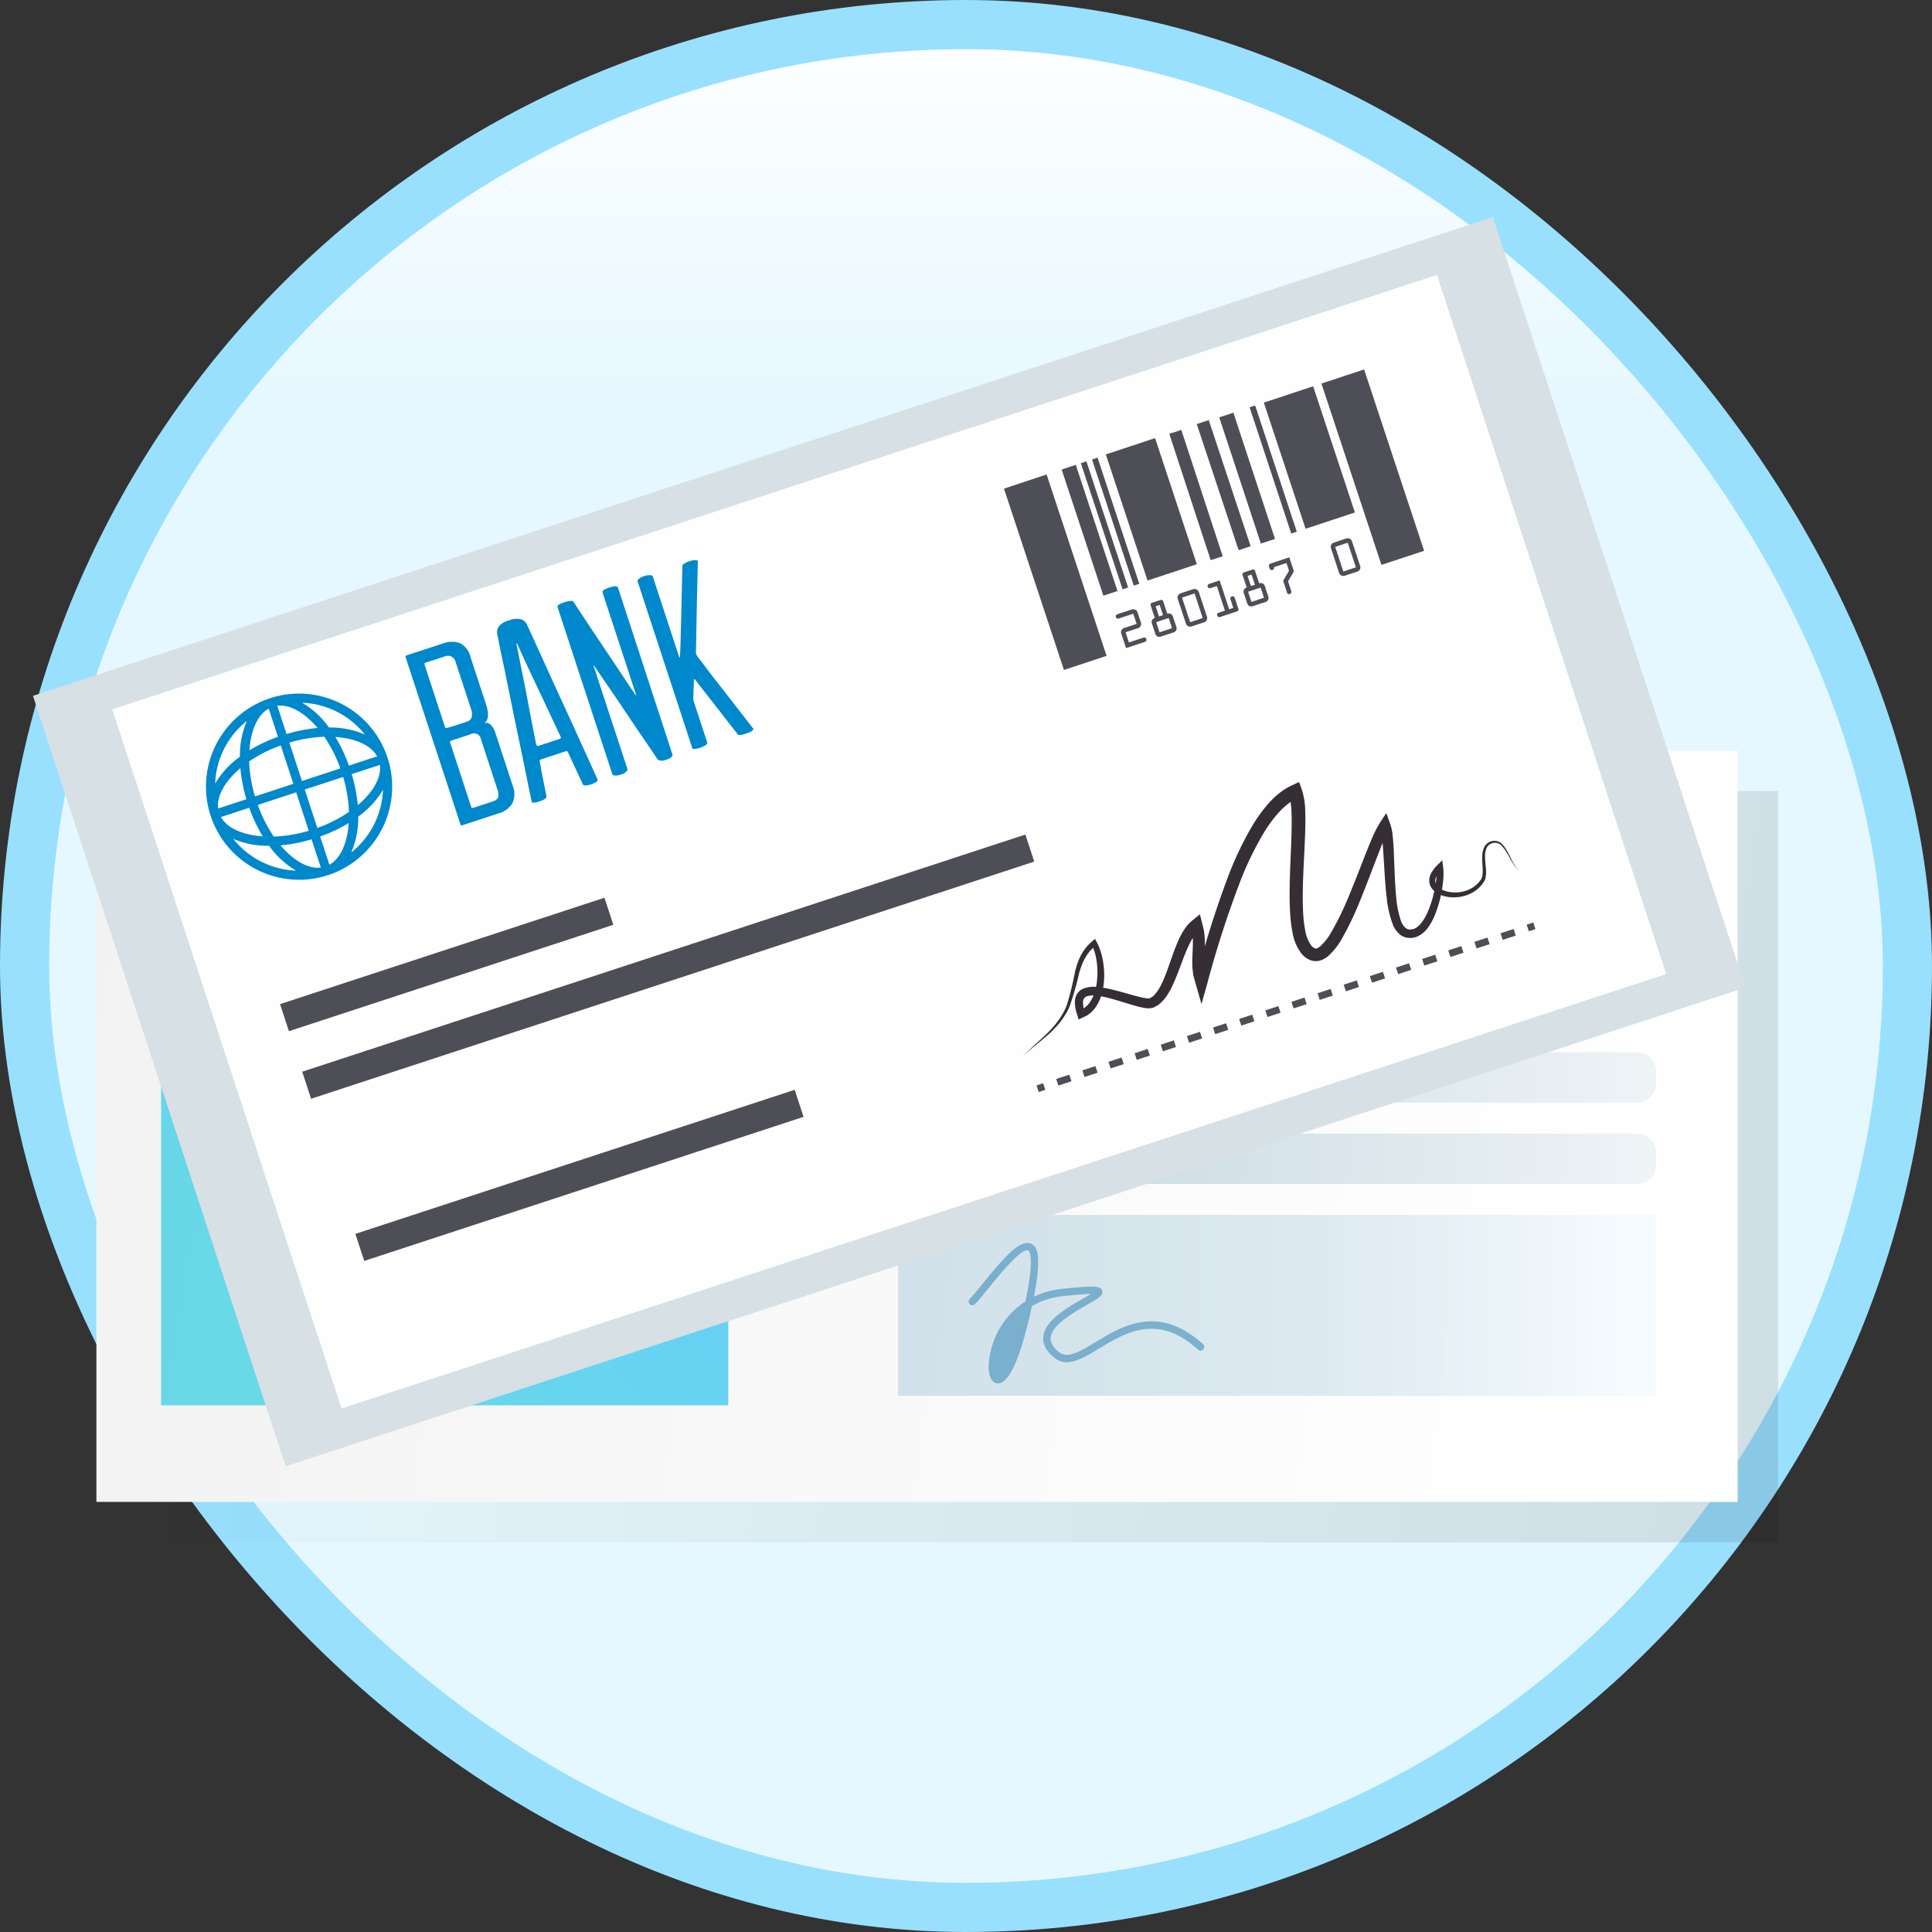 <?xml version="1.0" encoding="UTF-8"?> <svg xmlns="http://www.w3.org/2000/svg" xmlns:xlink="http://www.w3.org/1999/xlink" viewBox="0 0 453.692 453.692"><rect x="0" y="0" width="453.692" height="453.692" fill="#333333" stroke="none"/><defs><linearGradient id="a" x1="226.846" y1="447.917" x2="226.846" y2="5.776" gradientUnits="userSpaceOnUse"><stop offset="0.8" stop-color="#e6f8ff"></stop><stop offset="1" stop-color="#fff"></stop></linearGradient><linearGradient id="b" x1="397.423" y1="299.778" x2="19.045" y2="243.22" gradientUnits="userSpaceOnUse"><stop offset="0" stop-opacity="0.1"></stop><stop offset="1" stop-opacity="0"></stop></linearGradient><linearGradient id="c" x1="387.937" y1="290.293" x2="9.559" y2="233.734" gradientUnits="userSpaceOnUse"><stop offset="0" stop-color="#fff"></stop><stop offset="1" stop-color="#f2f2f2"></stop></linearGradient><linearGradient id="d" x1="454.682" y1="208.913" x2="199.196" y2="208.913" gradientUnits="userSpaceOnUse"><stop offset="0" stop-color="#fff"></stop><stop offset="0.997" stop-color="#bdd2dc"></stop></linearGradient><linearGradient id="e" x1="454.682" y1="233.92" x2="199.196" y2="233.92" xlink:href="#d"></linearGradient><linearGradient id="f" x1="454.682" y1="253.018" x2="199.196" y2="253.018" xlink:href="#d"></linearGradient><linearGradient id="g" x1="454.682" y1="272.116" x2="199.196" y2="272.116" xlink:href="#d"></linearGradient><linearGradient id="h" x1="382.59" y1="306.541" x2="201.727" y2="306.541" gradientUnits="userSpaceOnUse"><stop offset="0" stop-color="#f2faff"></stop><stop offset="0.16" stop-color="#e3eff6"></stop><stop offset="0.428" stop-color="#d0e2ec"></stop><stop offset="0.705" stop-color="#c5dae5"></stop><stop offset="1" stop-color="#c1d7e3"></stop></linearGradient><linearGradient id="i" x1="157.458" y1="208.668" x2="60.071" y2="309.218" gradientUnits="userSpaceOnUse"><stop offset="0" stop-color="#26b3ff"></stop><stop offset="1" stop-color="#2dcee3"></stop></linearGradient></defs><title>check-or-money-order</title><rect x="5.776" y="5.776" width="442.141" height="442.141" rx="221.07" ry="221.07" style="stroke:#99e0ff;stroke-miterlimit:10;stroke-width:11.551px;fill:url(#a)"></rect><rect x="32.127" y="185.78" width="385.415" height="176.402" style="fill:url(#b)"></rect><rect x="22.641" y="176.294" width="385.415" height="176.402" style="fill:url(#c)"></rect><rect x="181.557" y="197.094" width="207.346" height="23.638" style="fill:url(#d)"></rect><path d="M185.999,228.011h198.461a4.442,4.442,0,0,1,4.442,4.442v2.935a4.442,4.442,0,0,1-4.442,4.442H185.999a4.442,4.442,0,0,1-4.442-4.442v-2.935A4.442,4.442,0,0,1,185.999,228.011Z" style="fill:url(#e)"></path><path d="M185.999,247.109h198.461a4.442,4.442,0,0,1,4.442,4.442v2.935a4.442,4.442,0,0,1-4.442,4.442H185.999a4.442,4.442,0,0,1-4.442-4.442V251.551A4.442,4.442,0,0,1,185.999,247.109Z" style="fill:url(#f)"></path><path d="M213.934,266.207H384.461a4.442,4.442,0,0,1,4.442,4.442v2.934a4.442,4.442,0,0,1-4.442,4.442H213.934a4.442,4.442,0,0,1-4.442-4.442V270.649a4.442,4.442,0,0,1,4.442-4.442Z" style="fill:url(#g)"></path><rect x="210.897" y="285.305" width="178.006" height="42.473" style="opacity:0.7;fill:url(#h)"></rect><rect x="37.834" y="196.825" width="133.189" height="133.189" style="opacity:0.7;fill:url(#i)"></rect><path d="M130.997,261.377q-4.713-3.639-14.099-5.742l-14.277-3.207q-8.264-1.839-10.818-3.244a6.96,6.96,0,0,1-4.02-6.455,8.362,8.362,0,0,1,3.929-7.42q3.98-2.685,10.697-2.757a22.429,22.429,0,0,1,10.125,1.93,11.242,11.242,0,0,1,5.521,5.558,8.032,8.032,0,0,0,7.425,4.712c5.858-.062,9.886-6.221,7.27-11.463a22.591,22.591,0,0,0-7.086-8.279A34.257,34.257,0,0,0,109.787,218.819l-.059-5.574a4.968,4.968,0,0,0-9.935.106l.056,5.24q-12.902.893-19.911,7.317a23.326,23.326,0,0,0-7.833,18.199q.127,11.947,8.39,17.476,4.88,3.307,17.863,6.032L107.165,269.449q7.731,1.57,11.308,3.679A6.938,6.938,0,0,1,122.091,279.312q.073,6.882-7.152,9.492a31.084,31.084,0,0,1-9.936,1.427q-10.231.109-14.5-4.857a11.529,11.529,0,0,1-1.902-3.28A7.972,7.972,0,0,0,81.07,277.16l-.214.002a8.05,8.05,0,0,0-7.342,11.306,23.291,23.291,0,0,0,7.015,8.603c5.159,3.979,11.916,6.232,20.226,6.806l.103,9.717a4.968,4.968,0,1,0,9.935-.105l-.103-9.715c8.117-.752,14.579-3.182,19.338-7.339a23.287,23.287,0,0,0,8.402-18.563Q138.314,267.026,130.997,261.377Z" style="fill:#fff"></path><path d="M233.788,324.762c-1.053-.382-1.638-1.8-1.62-3.98a19.039,19.039,0,0,1,8.639-15.177c2.21-10.519.938-11.8.628-11.954-1.494-.753-6.977,5.988-9.311,8.864-1.285,1.585-2.396,2.953-3.186,3.745a.864.864,0,1,1-1.224-1.22c.728-.73,1.812-2.066,3.068-3.614,5.077-6.258,8.874-10.588,11.42-9.324,1.397.692,2.476,2.818.595,12.4a20.719,20.719,0,0,1,6.753-1.857c8.042-.86,8.921-.559,9.247.45.353,1.092-.779,1.739-3.515,3.302-3.109,1.776-8.314,4.75-8.564,7.714-.096,1.128.529,2.228,1.911,3.362,1.956,1.61,4.542.179,8.6-2.286,6.261-3.803,14.835-9.014,25.275.469a.864.864,0,0,1-1.162,1.279c-9.482-8.613-17.096-3.988-23.215-.272-3.904,2.371-7.591,4.614-10.594,2.144-1.828-1.502-2.681-3.13-2.536-4.843.327-3.87,5.587-6.875,9.429-9.07.58-.331,1.233-.705,1.762-1.031-1.098.008-3.05.134-6.453.498a18.499,18.499,0,0,0-7.393,2.336q-.365,1.68-.836,3.625c-1.659,6.836-4.279,14.905-7.342,14.526A1.73,1.73,0,0,1,233.788,324.762Z" style="fill:#207db0;opacity:0.5"></path><rect x="28.428" y="102.447" width="360.784" height="190.415" transform="translate(-51.195 74.913) rotate(-18.157)" style="fill:#d6e0e5"></rect><rect x="45.13" y="111.259" width="327.381" height="172.787" transform="translate(-51.196 74.917) rotate(-18.157)" style="fill:#fefefe"></rect><rect x="64.808" y="223.14" width="80.175" height="6.687" transform="translate(-65.355 43.966) rotate(-18.157)" style="fill:#4e4e57"></rect><rect x="67.56" y="223.655" width="178.718" height="6.686" transform="translate(-62.924 60.202) rotate(-18.157)" style="fill:#4e4e57"></rect><rect x="81.792" y="272.667" width="108.57" height="6.683" transform="translate(-79.24 56.154) rotate(-18.158)" style="fill:#4e4e57"></rect><path d="M63.418,163.961a21.862,21.862,0,1,0,27.587,13.962A21.887,21.887,0,0,0,63.418,163.961Zm18.515,15.827a36.95,36.95,0,0,0-3.162-6.719c4.636.318,8.316,1.896,9.794,4.544Zm-2.007.66-9.019,2.957-2.959-9.02a32.81,32.81,0,0,1,8.209-1.369A33.066,33.066,0,0,1,79.925,180.448Zm-12.638-8.076-2.172-6.634c2.999-.371,6.459,1.66,9.455,5.214A36.269,36.269,0,0,0,67.287,172.372Zm-4.188-5.971L65.27,173.03a36.674,36.674,0,0,0-6.703,3.17C58.886,171.559,60.459,167.879,63.099,166.4Zm2.834,8.646,2.959,9.02L59.88,187.024a32.796,32.796,0,0,1-1.373-8.222A32.857,32.857,0,0,1,65.933,175.047ZM57.866,187.679l-6.629,2.175c-.376-3.01,1.662-6.462,5.209-9.464A36.4,36.4,0,0,0,57.866,187.679Zm.659,2.008a36.575,36.575,0,0,0,3.171,6.712c-4.636-.316-8.324-1.889-9.801-4.537Zm2.011-.66,9.013-2.957L72.508,195.09a33.044,33.044,0,0,1-8.211,1.364A32.816,32.816,0,0,1,60.537,189.026ZM73.164,197.095l2.179,6.634c-3.004.376-6.451-1.658-9.454-5.207A35.997,35.997,0,0,0,73.164,197.095Zm4.192,5.976-2.175-6.636a35.953,35.953,0,0,0,6.709-3.158C81.581,197.913,79.997,201.593,77.356,203.071Zm-2.834-8.644-2.957-9.018L80.582,182.453a32.918,32.918,0,0,1,1.363,8.212A32.728,32.728,0,0,1,74.522,194.427Zm8.07-12.635,6.629-2.175c.382,3.01-1.653,6.457-5.2,9.464A37.163,37.163,0,0,0,82.592,181.793Zm3.088-9.312a20.749,20.749,0,0,0-8.418-1.641,20.563,20.563,0,0,0-6.31-5.811A19.781,19.781,0,0,1,85.68,172.481ZM57.976,169.287a20.74,20.74,0,0,0-1.641,8.416,20.702,20.702,0,0,0-5.817,6.314A19.791,19.791,0,0,1,57.976,169.287ZM54.775,196.988a20.573,20.573,0,0,0,8.424,1.636,20.757,20.757,0,0,0,6.304,5.821A19.786,19.786,0,0,1,54.775,196.988Zm27.71,3.199a20.604,20.604,0,0,0,1.639-8.426,20.588,20.588,0,0,0,5.811-6.306A19.775,19.775,0,0,1,82.485,200.188Z" style="fill:#08c"></path><path d="M103.925,151.137a5.77,5.77,0,0,1,4.099-.104,4.902,4.902,0,0,1,2.458,3.231l3.651,11.135a11.134,11.134,0,0,1,.346,1.347,5.343,5.343,0,0,1,.1,1.369,2.621,2.621,0,0,1-.301,1.114,1.411,1.411,0,0,1-.835.653,1.629,1.629,0,0,1,1.833.354,4.811,4.811,0,0,1,1.041,1.821l2.033,6.197.208.631,1.806,5.51a5.294,5.294,0,0,1-.019,4.202,5.482,5.482,0,0,1-3.337,2.427l-8.495,2.787c-.192.063-.324-.022-.399-.25L104.781,183.402l-.206-.631L95.257,154.363a.321.321,0,0,1,.232-.459Zm-4.053,4.508c-.192.063-.248.209-.172.439l4.818,14.691c.062.192.209.25.438.175q.115-.036.812-.233c.466-.131.986-.294,1.56-.481l2.238-.736a1.654,1.654,0,0,0,1.199-1.092,3.165,3.165,0,0,0-.135-1.862L106.98,155.412a2.042,2.042,0,0,0-.939-1.218,1.945,1.945,0,0,0-1.575-.053Zm13.074,17.96a1.65,1.65,0,0,0-2.477-1.158l-4.477,1.469c-.268.087-.364.245-.289.476l4.932,15.038c.087.267.246.364.476.289l4.534-1.488q1.147-.375,1.341-1.044a3.196,3.196,0,0,0-.182-1.816l-1.958-5.969Z" style="fill:#08c"></path><path d="M119.499,145.712a4.505,4.505,0,0,1,2.933-.262,2.499,2.499,0,0,1,1.322,1.219q.038.117.793,1.743.757,1.628,1.919,4.202t2.637,5.811q1.473,3.233,3.022,6.605,1.551,3.368,3.025,6.603,1.475,3.233,2.628,5.782,1.152,2.545,1.852,4.095.699,1.551.717,1.607c.063.066-.007.204-.211.422a5.466,5.466,0,0,1-2.745.93.967.967,0,0,1-.467-.163q-.02-.058-.557-1.219-.541-1.158-1.182-2.534-.643-1.376-1.182-2.539c-.358-.77-.557-1.214-.595-1.328-.126-.257-.303-.347-.534-.272l-5.738,1.884c-.308.1-.442.272-.404.512q.038.117.261,1.376.222,1.264.522,2.753.299,1.493.558,2.775c.175.854.268,1.299.282,1.338a.791.791,0,0,1-.261.466,3.96,3.96,0,0,1-1.407.653,4.336,4.336,0,0,1-1.483.325c-.223-.032-.334-.112-.332-.238q-.018-.058-.374-1.721-.353-1.664-.904-4.408-.552-2.742-1.278-6.224-.728-3.477-1.483-7.139-.759-3.663-1.456-7.151-.699-3.492-1.288-6.253-.588-2.76-.924-4.464c-.225-1.136-.348-1.74-.374-1.818a2.638,2.638,0,0,1,.277-1.869A4.237,4.237,0,0,1,119.499,145.712Zm11.917,27.811c.306-.1.359-.328.155-.687-.012-.036-.223-.488-.632-1.35q-.614-1.289-1.569-3.33-.954-2.039-2.117-4.517-1.165-2.48-2.289-4.845-1.123-2.363-2.032-4.355-.907-1.988-1.379-3.044c-.14-.291-.221-.413-.248-.364a1.069,1.069,0,0,0,.017.439q.244,1.129.663,3.279.419,2.152.942,4.712.521,2.563,1.025,5.26.503,2.694.941,4.903.437,2.207.717,3.641c.186.956.286,1.454.299,1.493.113.345.284.478.513.403Z" style="fill:#08c"></path><path d="M157.669,177.787a3.331,3.331,0,0,1-1.254.631,2.808,2.808,0,0,1-1.367.197,1.311,1.311,0,0,1-.638-.301q-.02-.058-1.129-1.697-1.111-1.638-2.759-4.051-1.651-2.418-3.528-5.231-1.877-2.818-3.517-5.204-1.64-2.385-2.74-3.996-1.1-1.609-1.119-1.668c-.077-.102-.137-.155-.181-.163-.044-.005-.041.068.008.221l7.924,24.16c.036.116-.072.301-.328.553a3.22,3.22,0,0,1-1.244.663,3.67,3.67,0,0,1-1.358.223c-.369-.029-.585-.136-.647-.328l-12.818-39.086a.562.562,0,0,1,.241-.714,5.96,5.96,0,0,1,1.312-.558q1.72-.564,2.102-.182,3.941,6.019,7.167,10.809,1.364,2.032,2.674,3.986,1.309,1.955,2.323,3.498,1.014,1.54,1.677,2.5c.443.638.671.978.683,1.015a2.115,2.115,0,0,0,.209.25c.063.066.045-.056-.055-.362l-7.811-23.82q-.189-.572,1.59-1.158,1.835-.601,2.044.032l12.797,39.215C157.98,177.377,157.892,177.564,157.669,177.787Z" style="fill:#08c"></path><path d="M163.752,154.084a6.695,6.695,0,0,0,.636.871q.597.757,1.51,1.986.91,1.227,2.106,2.741,1.196,1.515,2.41,3.088,2.867,3.699,6.492,8.358c.063.066-.007.204-.211.42a3.503,3.503,0,0,1-1.341.663,6.717,6.717,0,0,1-1.558.384c-.274.002-.443-.024-.506-.09l-9.984-12.805c-.089-.143-.173-.209-.257-.204-.083.007-.119.092-.106.257l-.136,4.43a.745.745,0,0,0,.045.335c.045.136.079.24.104.316l3.143,9.586c.062.192-.12.41-.549.655a5.829,5.829,0,0,1-1.043.5,8.804,8.804,0,0,1-1.148.282c-.459.087-.72.036-.783-.158l-12.874-39.256c-.038-.114.075-.286.336-.524a3.492,3.492,0,0,1,1.197-.614,3.874,3.874,0,0,1,1.415-.24c.369.029.579.116.63.272l6.191,18.88a.24.24,0,0,0,.115.153c.05.027.089-.051.115-.228a9.811,9.811,0,0,1,.024-.993c.028-.621.057-1.439.087-2.444s.061-2.139.092-3.401q.049-1.89.097-3.877l.241-10.503c0-.126.106-.289.317-.483a3.973,3.973,0,0,1,1.35-.636,3.775,3.775,0,0,1,1.472-.26c.331.041.496.124.495.25q-.075,3.455-.167,7.049-.073,3.073-.138,6.845-.067,3.772-.141,7.421A1.499,1.499,0,0,0,163.752,154.084Z" style="fill:#08c"></path><rect x="243.624" y="254.592" width="1.631" height="1.632" transform="translate(-67.518 89.075) rotate(-18.191)" style="fill:#4e4e57"></rect><path d="M248.539,254.921l-.511-1.546,3.069-1.01.51,1.549Zm6.139-2.012-.512-1.549,3.068-1.005.511,1.549Zm6.134-2.012-.507-1.551,3.071-1.007.507,1.554Zm6.14-2.012-.511-1.551,3.073-1.01.507,1.551Zm6.14-2.015-.511-1.549,3.067-1.007.51,1.551Zm6.136-2.01-.507-1.554,3.067-1.002.507,1.551Zm6.136-2.015-.51-1.551,3.069-1.005.511,1.549Zm6.136-2.012-.51-1.549,3.071-1.01.51,1.549Zm6.138-2.012-.504-1.554,3.066-1.005.507,1.551Zm6.14-2.017-.507-1.544,3.066-1.01.511,1.549Zm6.139-2.01-.51-1.549,3.067-1.007.513,1.551Zm6.136-2.015-.51-1.551,3.071-1.005.507,1.556Zm6.138-2.012-.511-1.549,3.068-1.007.512,1.551Zm6.14-2.012-.51-1.546,3.069-1.01.506,1.549Zm6.134-2.01-.507-1.554,3.069-1.005.507,1.551Zm6.139-2.017-.51-1.551,3.071-1.005.51,1.551Zm6.136-2.01-.506-1.551,3.067-1.005.51,1.546Zm6.141-2.015-.511-1.549,3.069-1.005.511,1.549Z" style="fill:#4e4e57"></path><rect x="358.725" y="216.844" width="1.631" height="1.633" transform="translate(-49.805 122.364) rotate(-18.085)" style="fill:#4e4e57"></rect><path d="M240.265,247.99q1.411-1.438,2.909-2.792c.988-.908,1.998-1.789,2.93-2.748.486-.459.921-.961,1.357-1.461.459-.481.818-1.041,1.226-1.563.393-.529.699-1.119,1.044-1.675a12.963,12.963,0,0,0,.816-1.796,72.292,72.292,0,0,0,1.901-7.768c.172-.663.345-1.325.585-1.976a12.314,12.314,0,0,1,.831-1.922,10.115,10.115,0,0,1,1.166-1.777,11.962,11.962,0,0,1,1.516-1.522l.593-.512.385.718a12.559,12.559,0,0,1,.955,2.272,17.88,17.88,0,0,1,.561,2.357A23.786,23.786,0,0,1,259.29,228.229a20.738,20.738,0,0,1-.066,2.423,15.594,15.594,0,0,1-.415,2.418,11.046,11.046,0,0,1-.864,2.347,7.386,7.386,0,0,1-.66,1.107,7.042,7.042,0,0,1-.847,1.012,8.721,8.721,0,0,1-1.046.847c-.386.236-.816.408-1.223.604l-.874.425-.311-1.01a10.185,10.185,0,0,1-.579-2.944,4.193,4.193,0,0,1,.348-1.723,3.134,3.134,0,0,1,1.308-1.415,6.136,6.136,0,0,1,3.173-.573,18.728,18.728,0,0,1,2.841.391c1.829.379,3.583.898,5.31,1.381.865.243,1.725.481,2.561.675a11.411,11.411,0,0,0,1.219.218,2.421,2.421,0,0,0,.83.012h.018v.002c-.254.121-.063.029-.116.056l.035-.019.147-.087.29-.172c.178-.114.441-.231.498-.345a8.121,8.121,0,0,0,1.324-1.714,9.717,9.717,0,0,0,.591-1.102c.381-.753.704-1.566,1.019-2.384.317-.821.609-1.665.908-2.512.593-1.694,1.181-3.43,1.948-5.161a17.684,17.684,0,0,1,1.361-2.578,9.647,9.647,0,0,1,2.122-2.374l1.637-1.325.499,2.005.459,1.859.184,1.847c.027,1.206.004,2.374-.056,3.495l-.049,1.641.046,1.566c.074.495.128.993.205,1.486l.407,1.393-2.725.129a239.324,239.324,0,0,1,7.691-24.41,78.228,78.228,0,0,1,5.588-11.705,35.684,35.684,0,0,1,3.9-5.396,20.525,20.525,0,0,1,2.509-2.369,14.103,14.103,0,0,1,3.067-1.876l1.548-.733.595,1.617a16.61,16.61,0,0,1,.859,5.175c.066,1.638.039,3.238-.006,4.828-.096,3.18-.286,6.321-.421,9.445-.131,3.117-.223,6.234-.078,9.282a30.192,30.192,0,0,0,.499,4.457,8.317,8.317,0,0,0,1.45,3.614,2.262,2.262,0,0,0,.551.481l.149.087.069.044.015.012c.182.066-.236-.08-.182-.061l.018.002.069.019c.148.034.461.155.479.117.012-.058-.069-.017.006-.034a1.889,1.889,0,0,1,.248-.075,2.641,2.641,0,0,1,.311-.165l.34-.255a13.256,13.256,0,0,0,2.583-3.287,67.721,67.721,0,0,0,4.044-8.275c1.211-2.869,2.341-5.787,3.483-8.722.577-1.464,1.143-2.937,1.767-4.403a28.353,28.353,0,0,1,2.237-4.471l1.406-2.141.871,2.393a12.793,12.793,0,0,1,.649,3.143c.108.99.17,1.961.221,2.93l.228,5.738c.077,1.901.178,3.792.369,5.651a22.728,22.728,0,0,0,1.068,5.335,3.916,3.916,0,0,0,1.203,1.852,1.72,1.72,0,0,0,.921.296,2.661,2.661,0,0,0,.928-.124c1.324-.488,2.398-2.1,3.145-3.704a25.28,25.28,0,0,0,1.685-5.258c.192-.908.343-1.828.448-2.745a13.361,13.361,0,0,0,.084-2.665l1.287.452a6.059,6.059,0,0,0-1.331,1.619,1.912,1.912,0,0,0-.143,1.702,2.92,2.92,0,0,0,1.367,1.323,6.394,6.394,0,0,0,2.074.629,8.112,8.112,0,0,0,4.369-.614,6.871,6.871,0,0,0,1.841-1.238,5.909,5.909,0,0,0,.743-.833l.293-.42a1.879,1.879,0,0,0,.199-.515,8.224,8.224,0,0,0,.093-2.221c-.035-.791-.101-1.595-.081-2.415a5.2,5.2,0,0,1,.556-2.452,2.702,2.702,0,0,1,2.136-1.34,2.628,2.628,0,0,1,2.255,1.066,10.94,10.94,0,0,1,1.291,2.049c.371.709.702,1.432,1.092,2.122a4.046,4.046,0,0,0,1.546,1.757,4.101,4.101,0,0,1-1.648-1.694c-.43-.677-.796-1.386-1.199-2.071a11.09,11.09,0,0,0-1.345-1.925,2.162,2.162,0,0,0-3.631.313,4.739,4.739,0,0,0-.393,2.182c.009.769.102,1.556.17,2.357a8.442,8.442,0,0,1-.049,2.534,2.564,2.564,0,0,1-.209.607c-.143.269-.238.379-.36.578a6.776,6.776,0,0,1-.808.981,7.766,7.766,0,0,1-2.055,1.49,9.176,9.176,0,0,1-4.947.884,7.698,7.698,0,0,1-2.503-.665,4.219,4.219,0,0,1-2.041-1.898,3.322,3.322,0,0,1,.075-2.903,7.453,7.453,0,0,1,1.598-2.124l1.074-1.056.209,1.512a13.59,13.59,0,0,1,.027,3.056q-.135,1.471-.408,2.918a26.797,26.797,0,0,1-1.687,5.678,13.687,13.687,0,0,1-1.517,2.675,6.197,6.197,0,0,1-2.617,2.117,4.405,4.405,0,0,1-1.892.257,3.68,3.68,0,0,1-1.768-.583,5.822,5.822,0,0,1-2.027-2.775,24.619,24.619,0,0,1-1.33-5.845c-.242-1.937-.388-3.867-.507-5.782l-.354-5.709c-.075-.942-.155-1.874-.272-2.782a11.284,11.284,0,0,0-.534-2.452l2.279.252a26.958,26.958,0,0,0-1.862,4.008l-1.692,4.367c-1.122,2.932-2.233,5.886-3.452,8.819a70.183,70.183,0,0,1-4.17,8.685,15.717,15.717,0,0,1-3.225,4.078c-.203.153-.391.308-.603.452l-.731.391a7.867,7.867,0,0,1-.876.272,4.228,4.228,0,0,1-1.17.022,4.09,4.09,0,0,1-.66-.155l-.068-.019-.021-.007a1.887,1.887,0,0,1-.217-.078l-.046-.022-.184-.102-.369-.209a5.19,5.19,0,0,1-1.227-1.041,10.991,10.991,0,0,1-2.166-4.979,32.98,32.98,0,0,1-.592-4.903c-.18-3.231-.102-6.408.002-9.571.113-3.156.28-6.297.349-9.399.035-1.551.046-3.097-.024-4.6a15.126,15.126,0,0,0-.642-4.095l2.145.884a10.98,10.98,0,0,0-2.35,1.427,17.992,17.992,0,0,0-2.124,1.976,33.041,33.041,0,0,0-3.576,4.881,75.519,75.519,0,0,0-5.437,11.198,237.645,237.645,0,0,0-7.773,24.058l-1.375,4.869-1.351-4.741-.529-1.854c-.098-.614-.168-1.238-.248-1.855-.024-.609-.027-1.206-.035-1.808l.062-1.736c.069-1.121.092-2.204.081-3.253l-.14-1.512-.341-1.422,2.136.68a7.03,7.03,0,0,0-1.459,1.646,17.18,17.18,0,0,0-1.203,2.185c-.731,1.554-1.342,3.228-1.978,4.923-.32.847-.638,1.702-.993,2.556a27.955,27.955,0,0,1-1.163,2.566,11.434,11.434,0,0,1-.72,1.265,8.149,8.149,0,0,1-.878,1.231,7.145,7.145,0,0,1-1.228,1.199,3.192,3.192,0,0,1-.621.405l-.295.165-.149.083-.036.017-.136.073-.022.005-.035.01-.149.046a4.244,4.244,0,0,1-1.85.053c-.517-.073-.978-.182-1.442-.294-.915-.233-1.789-.498-2.658-.76-1.733-.529-3.43-1.07-5.128-1.461a16.117,16.117,0,0,0-2.509-.403,4.274,4.274,0,0,0-2.103.262,1.481,1.481,0,0,0-.701,1.425,8.632,8.632,0,0,0,.421,2.352l-1.182-.587c.284-.143.587-.248.862-.41a6.755,6.755,0,0,0,.767-.59,5.231,5.231,0,0,0,.66-.752,5.71,5.71,0,0,0,.542-.874,9.219,9.219,0,0,0,.778-1.983,13.779,13.779,0,0,0,.419-2.148,20.996,20.996,0,0,0,.131-2.214,20.085,20.085,0,0,0-.149-2.226,15.94,15.94,0,0,0-.427-2.175,11.603,11.603,0,0,0-.77-2.034l.976.206a10.281,10.281,0,0,0-1.369,1.272,9.357,9.357,0,0,0-1.095,1.544,11.323,11.323,0,0,0-.83,1.738c-.244.6-.438,1.231-.626,1.862a71.682,71.682,0,0,1-2.216,7.782,14.388,14.388,0,0,1-.913,1.838c-.386.563-.722,1.163-1.148,1.694a19.549,19.549,0,0,1-1.319,1.554c-.472.49-.941.978-1.453,1.42-.988.92-2.044,1.753-3.076,2.612C242.264,246.199,241.25,247.075,240.265,247.99Z" style="fill:#352e35"></path><polygon points="259.86 154.013 249.847 157.327 235.761 114.748 245.775 111.422 259.86 154.013" style="fill:#4e4e57"></polygon><polygon points="334.424 129.344 324.403 132.65 310.313 90.073 320.334 86.757 334.424 129.344" style="fill:#4e4e57"></polygon><rect x="254.118" y="108.92" width="3.494" height="31.205" transform="translate(-26.156 86.62) rotate(-18.296)" style="fill:#4e4e57"></rect><rect x="264.379" y="104.085" width="12.191" height="31.209" transform="matrix(0.949, -0.314, 0.314, 0.949, -23.899, 90.949)" style="fill:#4e4e57"></rect><rect x="279.373" y="100.645" width="2.969" height="31.213" transform="translate(-22.234 93.209) rotate(-18.138)" style="fill:#4e4e57"></rect><rect x="285.893" y="98.494" width="2.968" height="31.21" transform="matrix(0.949, -0.315, 0.315, 0.949, -21.302, 96.168)" style="fill:#4e4e57"></rect><polygon points="264.917 137.966 263.619 138.396 253.816 108.772 255.12 108.332 264.917 137.966" style="fill:#4e4e57"></polygon><polygon points="267.539 137.099 266.242 137.524 256.438 107.9 257.739 107.473 267.539 137.099" style="fill:#4e4e57"></polygon><rect x="291.115" y="96.678" width="3.497" height="31.205" transform="translate(-20.431 97.373) rotate(-18.252)" style="fill:#4e4e57"></rect><rect x="301.382" y="91.837" width="12.195" height="31.21" transform="translate(-18.187 102.043) rotate(-18.311)" style="fill:#4e4e57"></rect><rect x="298.298" y="94.65" width="1.373" height="31.211" transform="translate(-19.487 99.138) rotate(-18.243)" style="fill:#4e4e57"></rect><path d="M265.101,150.863l3.437-1.136a.526.526,0,0,1,.329,1l-4.434,1.469-1.071-3.26a1.045,1.045,0,0,1,.743-1.498l2.816-.93-.802-2.393-3.431,1.143a.529.529,0,0,1-.328-1.005l3.311-1.09a1.088,1.088,0,0,1,1.516.801l.669,2.044a1.073,1.073,0,0,1-.726,1.539l-2.813.93Z" style="fill:#4e4e57"></path><path d="M272.501,140.903a.504.504,0,0,1,.661.333l.952,2.889a1.062,1.062,0,0,1,.816.039.971.971,0,0,1,.516.648l.782,2.372a.972.972,0,0,1-.665,1.33l-2.942.973a.966.966,0,0,1-1.319-.67l-.793-2.376a1.097,1.097,0,0,1,.021-.821,1.115,1.115,0,0,1,.648-.517l-.959-2.896a.493.493,0,0,1,.337-.66Zm2.732,6.607-.786-2.386-2.942.978.79,2.384Zm-2.118-3.056-.793-2.388-.934.308.782,2.391Z" style="fill:#4e4e57"></path><path d="M280.186,138.357a1.059,1.059,0,0,1,1.328.672l1.912,5.777a1.036,1.036,0,0,1-.67,1.333l-2.934.964a1.034,1.034,0,0,1-1.328-.67l-1.912-5.77a1.063,1.063,0,0,1,.668-1.335Zm2.24,6.775-1.904-5.775-2.945.973,1.908,5.777Z" style="fill:#4e4e57"></path><path d="M289.617,142.755l-.662-2.02a.528.528,0,1,1,1.001-.332l.836,2.515a.486.486,0,0,1-.341.67l-3.935,1.303a.492.492,0,0,1-.669-.34.484.484,0,0,1,.34-.66l1.462-.493-1.899-5.777-1.475.49a.525.525,0,1,1-.325-.998l2.458-.818,2.236,6.777Z" style="fill:#4e4e57"></path><path d="M294.075,133.766a.488.488,0,0,1,.661.33l.964,2.886a1.067,1.067,0,0,1,.817.039,1.05,1.05,0,0,1,.519.638l.779,2.376a.981.981,0,0,1-.663,1.335l-2.942.969a.981.981,0,0,1-1.333-.663l-.791-2.377a1.025,1.025,0,0,1,.039-.825,1.04,1.04,0,0,1,.638-.522l-.964-2.879a.508.508,0,0,1,.337-.67Zm2.753,6.605-.794-2.386-2.945.969.794,2.393Zm-2.13-3.056-.793-2.389-.944.311.801,2.389Z" style="fill:#4e4e57"></path><path d="M299.17,133.186a.553.553,0,0,1-.34.67.536.536,0,0,1-.669-.342l-.164-.498a.539.539,0,0,1,.34-.668l4.432-1.469.961,2.898c.114.352.135.386-.066.721l-1,1.677a.591.591,0,0,0-.076.689l.635,1.935a.461.461,0,0,1-.33.67.467.467,0,0,1-.669-.335l-.79-2.41c-.108-.335-.117-.362.066-.668l.981-1.641c.239-.403.227-.379.08-.828l-.461-1.374Z" style="fill:#4e4e57"></path><path d="M316.159,126.448a1.056,1.056,0,0,1,1.328.668l1.915,5.782a1.03,1.03,0,0,1-.67,1.328L315.8,135.199a1.047,1.047,0,0,1-1.335-.66l-1.912-5.787a1.06,1.06,0,0,1,.669-1.325Zm2.25,6.784-1.918-5.78-2.942.969,1.903,5.782Z" style="fill:#4e4e57"></path></svg> 